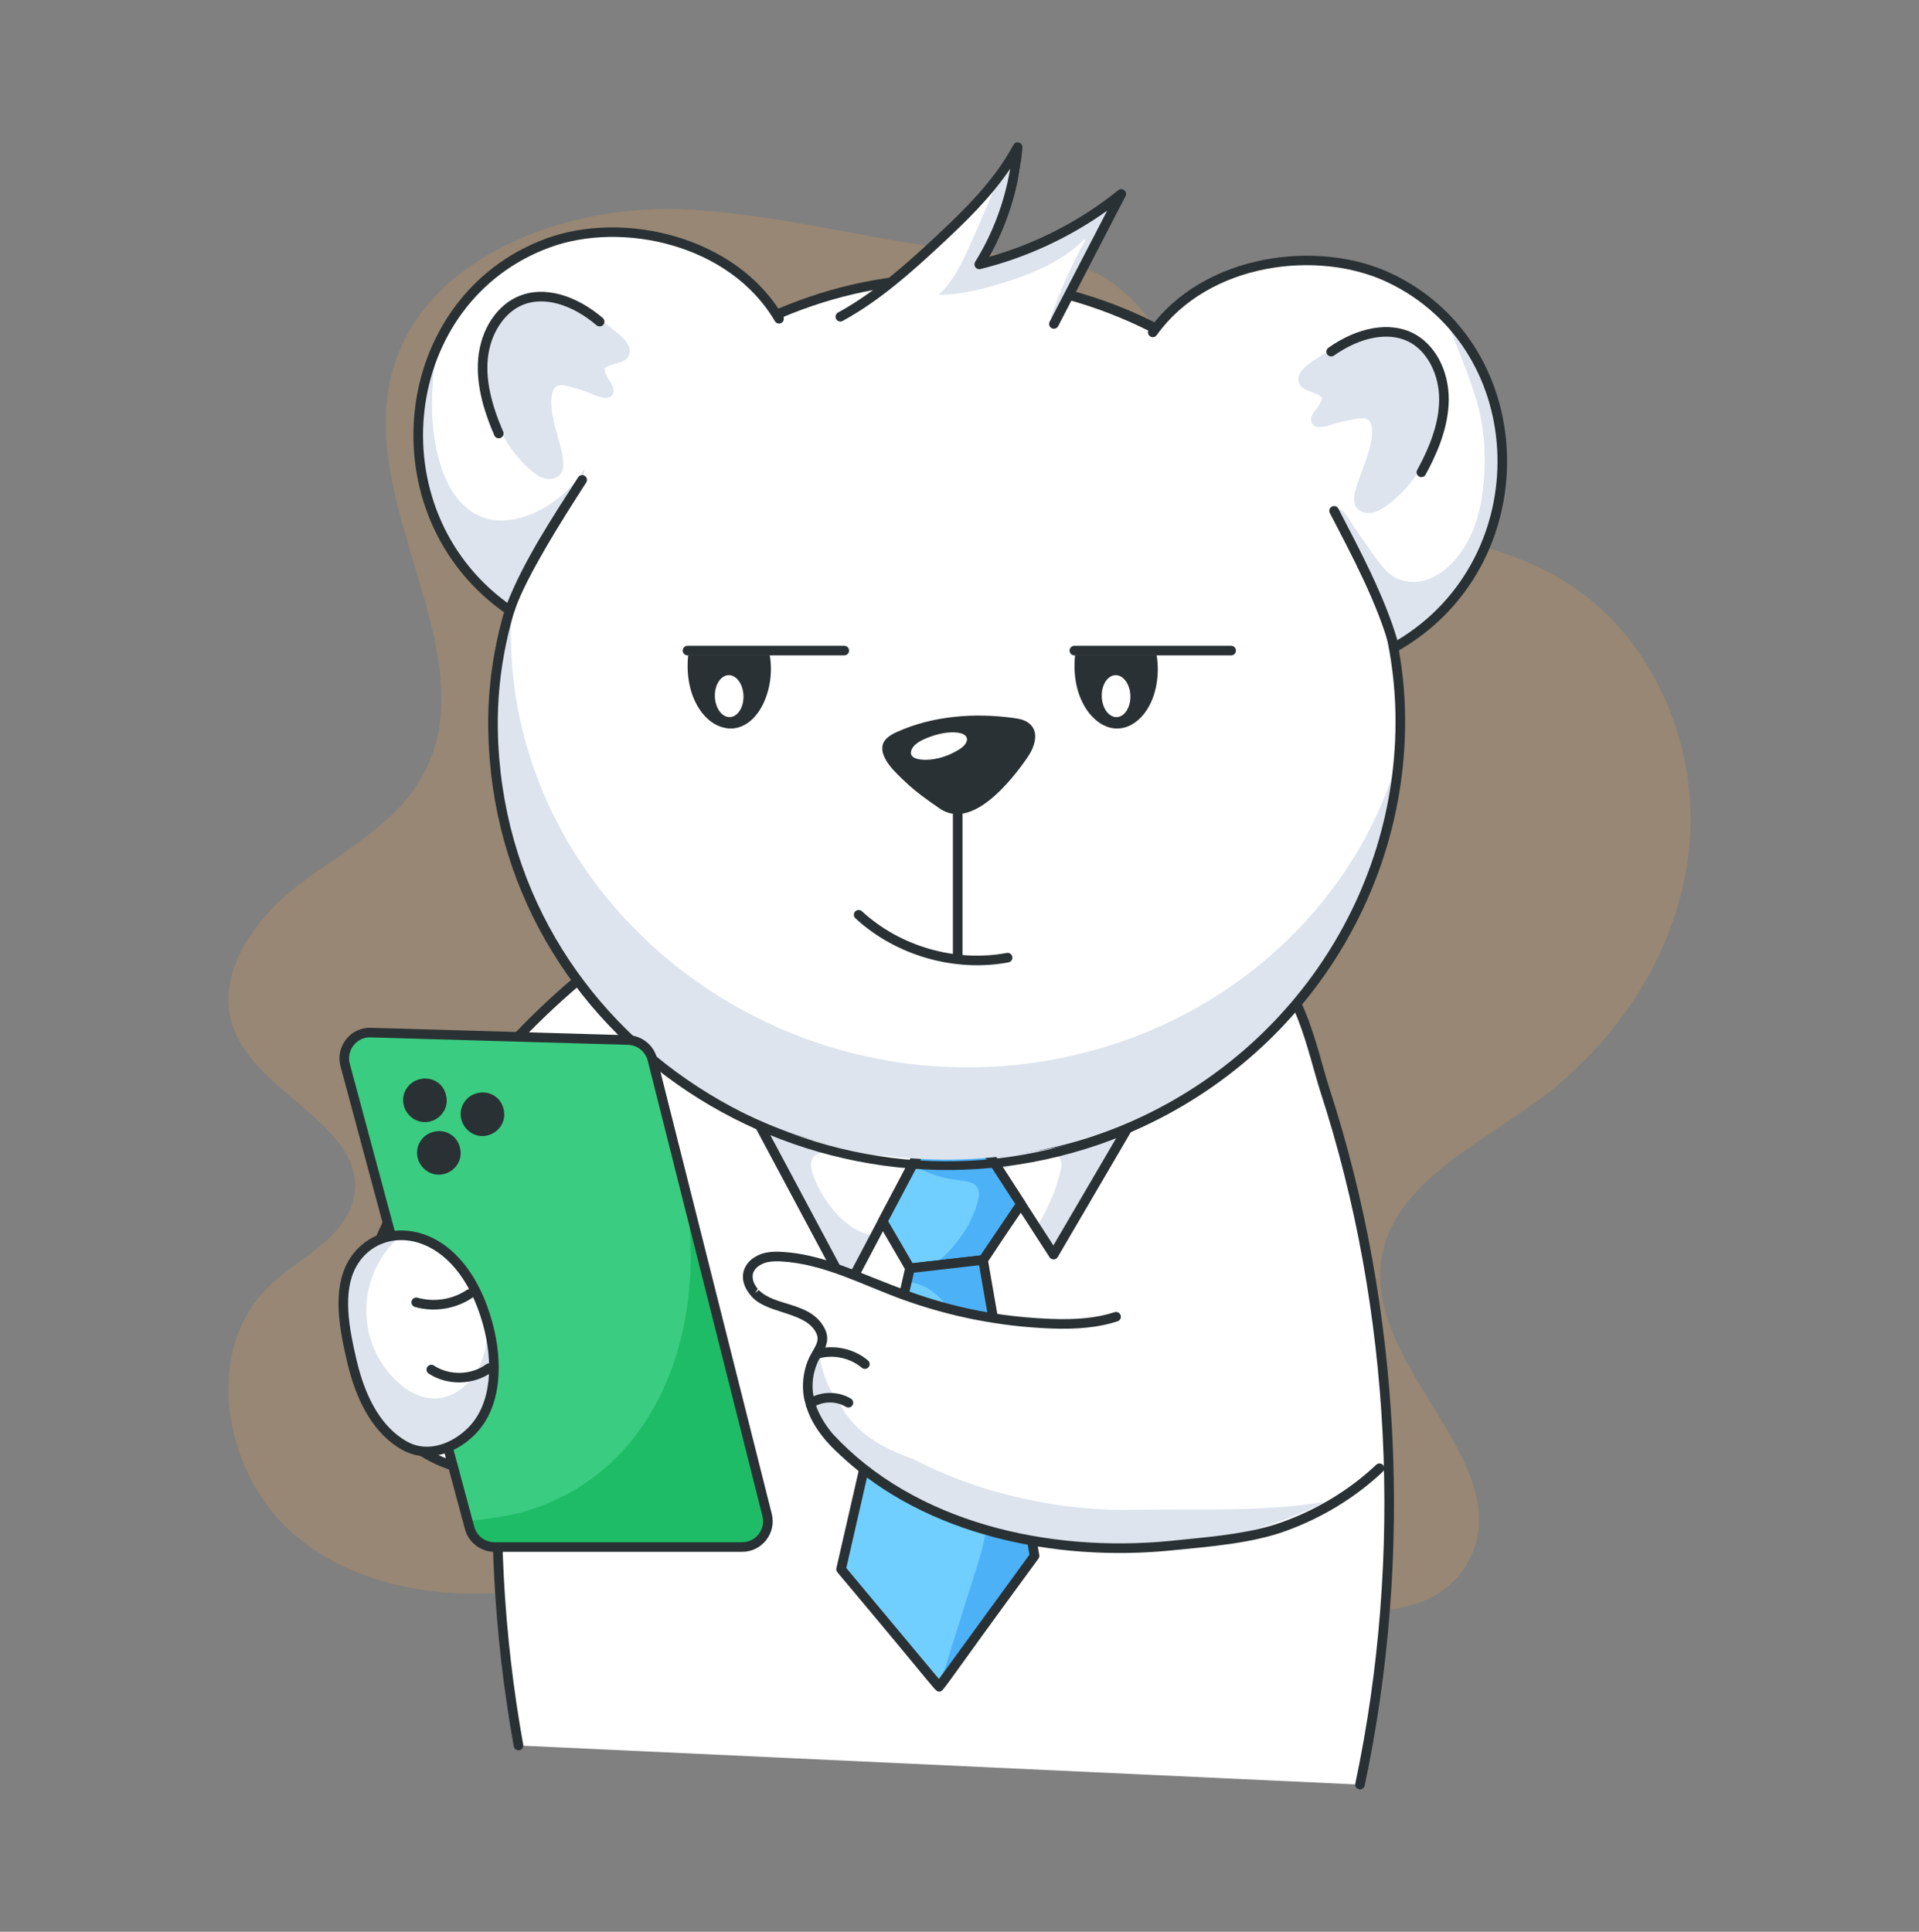 <svg width="150" height="151" viewBox="0 0 150 151" fill="none" xmlns="http://www.w3.org/2000/svg">
<rect x="0" y="0" width="150" height="151" fill="#808080" stroke="none"/>
<g opacity="0.2">
<path d="M53.818 16.374C44.041 15.844 32.515 20.252 30.473 29.828C28.261 40.195 38.216 51.591 32.943 60.787C30.792 64.54 26.665 66.599 23.244 69.246C19.823 71.892 16.779 76.196 18.209 80.278C20.082 85.626 28.731 88.033 27.644 93.595C27.024 96.766 23.463 98.244 21.114 100.462C15.617 105.655 17.497 115.634 23.431 120.322C29.365 125.009 37.736 125.333 45.105 123.634C52.473 121.934 59.313 118.482 66.535 116.24C73.757 113.998 81.863 113.052 88.687 116.311C93.251 118.49 96.839 122.363 101.4 124.549C105.961 126.734 112.534 126.452 114.841 121.951C118.66 114.503 107.028 107.131 107.935 98.81C108.583 92.862 115.031 89.744 119.896 86.261C126.513 81.524 131.369 74.082 132.074 65.975C132.779 57.869 128.932 49.298 121.904 45.197C116.184 41.859 109.425 41.696 103.353 39.352C95.694 36.395 94.639 31.142 90.033 25.193C86.351 20.438 83.24 20.195 77.666 19.804C69.629 19.24 61.866 16.81 53.818 16.374Z" fill="#F3A445"/>
</g>
<path d="M106.303 139.498C110.086 121.681 109.156 102.424 103.59 85.295C102.517 81.961 101.513 76.237 98.221 75.131C96.576 74.578 94.85 75.352 93.237 76.023C85.518 79.236 77.188 80.311 69.076 79.142C64.285 78.452 59.598 76.996 54.901 75.673C52.611 75.028 49.992 74.484 48.081 76.128C46.178 77.764 44.982 81.834 44.147 84.388C38.642 100.776 37.407 119.177 40.529 136.442" fill="white"/>
<path d="M106.225 139.865C106.023 139.822 105.893 139.622 105.936 139.419C109.72 121.6 108.76 102.418 103.233 85.41C102.183 82.144 101.182 76.521 98.102 75.486C96.576 74.973 94.894 75.736 93.381 76.37C85.611 79.603 77.191 80.689 69.022 79.513C64.905 78.919 60.811 77.749 56.852 76.618C54.121 75.915 50.655 74.406 48.325 76.412C46.498 77.983 45.291 82.066 44.503 84.503C39.06 100.709 37.78 119.13 40.898 136.375C40.935 136.578 40.8 136.774 40.596 136.811C40.389 136.844 40.197 136.712 40.16 136.508C37.019 119.142 38.309 100.589 43.791 84.268C44.626 81.684 45.852 77.549 47.836 75.843C49.799 74.155 52.441 74.591 55.002 75.311C59.774 76.674 64.563 78.113 69.13 78.771C77.162 79.929 85.449 78.859 93.092 75.676L93.29 75.594C94.856 74.942 96.631 74.2 98.34 74.775C101.861 75.958 102.866 81.84 103.947 85.179C109.513 102.31 110.481 121.628 106.67 139.576C106.629 139.764 106.447 139.906 106.225 139.865Z" fill="#2A3134"/>
<path d="M49.135 73.577C41.504 78.967 35.182 86.198 30.859 94.481C28.974 98.092 27.435 102.19 28.289 106.173C29.144 110.156 32.673 117.455 44.275 114.362" fill="white"/>
<path d="M39.101 115.482C33.096 115.482 29.123 111.844 27.923 106.252C26.974 101.835 28.955 97.32 30.527 94.308C34.877 85.972 41.236 78.698 48.918 73.271C49.088 73.153 49.322 73.194 49.441 73.361C49.56 73.531 49.52 73.764 49.351 73.884C41.766 79.241 35.487 86.424 31.192 94.656C29.674 97.565 27.759 101.915 28.656 106.094C29.05 107.929 30.188 111.299 33.389 113.26C36.119 114.932 39.749 115.182 44.178 114C44.375 113.948 44.583 114.066 44.636 114.266C44.69 114.466 44.571 114.671 44.371 114.725C42.477 115.23 40.718 115.482 39.101 115.482Z" fill="#2A3134"/>
<path d="M109.453 55.83C109.703 70.698 100.264 84.011 85.876 89.079C63.282 96.926 38.939 80.906 38.537 57.022C38.16 34.586 63.159 14.266 87.857 24.511C100.17 29.619 109.226 42.351 109.453 55.83Z" fill="white"/>
<path d="M88.428 87.691L82.353 98.072C82.288 97.971 79.639 93.847 79.808 94.11C79.743 94.01 76.996 89.779 77.172 90.049C80.478 89.835 84.524 89.06 88.428 87.691Z" fill="white"/>
<path d="M88.429 87.691L82.353 98.072L81.002 95.964C81.868 94.584 82.523 93.065 82.9 91.51C82.995 91.104 83.037 90.581 82.68 90.403C82.536 90.338 82.337 90.361 82.152 90.395C80.79 90.619 79.44 90.99 78.116 91.495L77.172 90.049C80.478 89.835 84.524 89.06 88.429 87.691Z" fill="#DDE4EE"/>
<path d="M82.353 98.447C82.225 98.447 82.106 98.383 82.037 98.274L76.858 90.255C76.702 90.017 76.858 89.695 77.147 89.676C80.447 89.459 84.419 88.7 88.305 87.338C88.631 87.222 88.93 87.58 88.752 87.881L82.677 98.262C82.611 98.374 82.491 98.444 82.36 98.447C82.358 98.447 82.355 98.447 82.353 98.447ZM77.83 90.372L82.338 97.354L87.598 88.368C84.168 89.484 81.018 90.076 77.83 90.372Z" fill="#2A3134"/>
<path d="M71.846 90.083C71.793 90.183 68.176 97.013 68.406 96.58L66.205 100.755L58.91 87.1C59.236 87.255 59.783 87.452 59.82 87.487C60.262 87.641 61.422 88.126 63.118 88.61C65.357 89.249 68.033 89.826 70.935 90.023C70.987 90.045 71.053 90.037 71.106 90.031C71.357 90.057 71.595 90.071 71.846 90.083Z" fill="white"/>
<path d="M63.612 90.407C63.293 90.757 63.383 91.292 63.513 91.713C64.2 93.809 66.188 96.416 68.406 96.58L66.205 100.755L58.91 87.1C59.236 87.255 59.783 87.452 59.82 87.487C60.262 87.641 61.422 88.126 63.118 88.61C65.7 89.347 67.516 89.657 69.587 89.891L69.48 90.23C67.998 90.603 66.452 90.602 65.04 90.245C64.565 90.122 63.984 89.997 63.612 90.407Z" fill="#DDE4EE"/>
<path d="M66.211 101.131C66.073 101.131 65.945 101.054 65.88 100.932L58.585 87.276C58.416 86.96 58.75 86.605 59.077 86.76C59.483 86.956 60.605 87.385 61.064 87.545C63.097 88.365 66.967 89.339 70.96 89.652C71.061 89.631 70.772 89.655 71.86 89.712C72.133 89.724 72.301 90.019 72.173 90.26L66.542 100.93C66.478 101.053 66.349 101.131 66.211 101.131C66.211 101.131 66.21 101.131 66.211 101.131ZM59.745 87.856L66.208 99.956L71.238 90.424C71.184 90.42 71.13 90.416 71.075 90.41C71.045 90.42 70.944 90.414 70.847 90.391C68.186 90.194 65.623 89.725 63.009 88.971C61.177 88.429 59.963 87.933 59.745 87.856Z" fill="#2A3134"/>
<path d="M79.808 94.11L76.841 98.495L71.129 99.145L68.993 95.463C69.047 95.36 72.032 89.733 71.846 90.083C73.649 90.199 75.341 90.19 77.172 90.049L79.808 94.11Z" fill="#71CFFF"/>
<path d="M79.808 94.11L76.841 98.495L72.927 98.94C74.532 97.681 75.862 95.949 76.413 93.992C76.507 93.64 76.588 93.236 76.444 92.925C75.978 91.871 74.176 92.767 71.339 91.04L71.846 90.083C73.648 90.199 75.341 90.19 77.172 90.049L79.808 94.11Z" fill="#4CB1F7"/>
<path d="M70.811 99.333L68.672 95.658C68.607 95.547 68.604 95.409 68.665 95.295L71.51 89.911C71.579 89.78 71.707 89.689 71.866 89.712C74.675 89.893 76.634 89.693 77.151 89.677C77.301 89.668 77.415 89.734 77.488 89.847L80.12 93.913C80.202 94.04 80.2 94.202 80.116 94.327C76.972 98.892 77.199 98.831 76.889 98.867L71.177 99.517C71.008 99.529 70.88 99.451 70.811 99.333ZM69.425 95.461L71.335 98.744L76.632 98.14L79.356 94.112L76.977 90.437C76.616 90.449 74.724 90.633 72.06 90.474L69.425 95.461Z" fill="#2A3134"/>
<path d="M80.866 121.613C80.782 121.716 77.139 126.206 77.37 125.922L73.411 131.853L65.744 122.666C66.297 120.249 64.126 129.738 71.129 99.132L76.841 98.481L80.866 121.613Z" fill="#71CFFF"/>
<path d="M80.866 121.613L77.437 125.846L73.411 131.853C73.411 131.853 76.02 123.527 76.49 122.043C78.18 116.74 77.031 111.284 75.68 106.245C75.33 104.922 74.953 103.575 74.245 102.443C73.537 101.324 72.457 100.398 71.124 100.236L70.873 100.251L71.129 99.132L76.841 98.481L80.866 121.613Z" fill="#4CB1F7"/>
<path d="M73.411 132.228C73.077 132.228 73.511 132.478 65.455 122.904C65.38 122.814 65.352 122.694 65.377 122.579L70.763 99.054C70.798 98.899 70.928 98.783 71.086 98.765L76.798 98.115C77.001 98.109 77.176 98.227 77.21 98.423L81.235 121.554C81.252 121.655 81.228 121.757 81.169 121.839C73.322 132.52 73.772 132.216 73.423 132.228C73.419 132.228 73.415 132.228 73.411 132.228ZM66.15 122.566L73.391 131.243L80.469 121.526L76.532 98.9L71.435 99.481L66.15 122.566Z" fill="#2A3134"/>
<path d="M108.732 61.215C106.995 75.731 95.748 86.911 81.568 89.855C81.404 89.891 81.24 89.928 81.07 89.957L81.062 89.963C54.553 95.064 31.399 70.697 40.12 45.972C37.665 68.578 59.185 87.281 82.692 82.758L82.7 82.752C82.871 82.723 83.034 82.686 83.198 82.649C95.053 80.188 104.859 71.969 108.768 60.853C108.761 60.972 108.746 61.097 108.732 61.215Z" fill="#DDE4EE"/>
<path d="M74.859 75.317C74.652 75.317 74.484 75.149 74.484 74.942V61.852C74.484 61.645 74.652 61.477 74.859 61.477C75.066 61.477 75.234 61.645 75.234 61.852V74.942C75.234 75.149 75.066 75.317 74.859 75.317Z" fill="#2A3134"/>
<path d="M68.981 58.293C69.062 57.842 69.462 57.508 70.087 57.225C72.92 55.943 76.165 55.708 79.219 56.123C79.607 56.176 80.007 56.245 80.332 56.463C81.323 57.126 80.871 58.392 80.329 59.182C79.092 60.987 75.992 64.928 73.472 63.211C72.518 62.562 71.572 61.888 70.735 61.091C70.078 60.465 68.797 59.322 68.981 58.293Z" fill="#2A3134"/>
<path d="M74.906 57.276C75.819 57.408 75.774 58.069 75.009 58.56C74.24 59.052 73.303 59.379 72.385 59.392C71.975 59.398 71.052 59.333 71.221 58.704C71.373 58.134 72.115 57.814 72.609 57.627C73.315 57.36 74.152 57.167 74.906 57.276Z" fill="white"/>
<path d="M38.163 57.028C37.849 38.367 54.865 21.717 73.41 21.405C78.401 21.345 83.446 22.276 88.001 24.165C100.627 29.403 109.603 42.421 109.828 55.824C110.076 70.64 100.681 84.28 86.001 89.433C63.449 97.268 38.574 81.479 38.163 57.028ZM73.423 22.155C55.256 22.461 38.606 38.8 38.913 57.016C39.319 81.238 64.434 96.798 86.229 88.548C100.142 83.481 109.322 70.337 109.078 55.836C108.785 38.405 93.827 21.854 73.423 22.155Z" fill="#2A3134"/>
<path d="M109.795 50.121H109.785C109.629 50.238 109.473 50.335 109.308 50.413C109.21 50.481 109.103 50.549 108.996 50.608C108.85 50.072 108.684 49.527 108.489 48.971C108.489 48.952 108.48 48.942 108.48 48.932C107.476 46.056 105.759 42.819 105.177 41.655C105.167 41.646 105.158 41.626 105.148 41.616C104.758 40.82 104.542 40.454 104.281 39.931L90.107 25.981C94.67 19.61 106.217 17.819 113 24.871C120.093 32.175 118.476 44.645 109.795 50.121Z" fill="white"/>
<path d="M109.795 50.121H109.785C109.472 50.287 109.245 50.472 108.996 50.608C109.074 50.569 108.587 49.245 108.489 48.972C108.489 48.952 108.48 48.943 108.48 48.933C107.468 46.034 105.244 41.712 105.148 41.617C104.93 41.236 104.13 39.986 104.534 39.824C105.002 39.62 105.674 40.955 105.849 41.218C107.563 43.624 108.235 44.925 109.483 45.328C111.324 45.932 113.019 44.754 114.081 43.331C115.318 41.675 115.815 39.639 115.981 37.613C116.312 33.577 115.486 31.183 114.295 28.125C113.876 27.034 113.438 25.943 113 24.871C120.093 32.176 118.476 44.645 109.795 50.121Z" fill="#DDE4EE"/>
<path d="M108.633 50.706C107.694 47.205 105.642 43.366 103.948 40.104C103.852 39.92 103.924 39.694 104.108 39.599C104.294 39.505 104.519 39.575 104.614 39.759C106.277 42.961 108.224 46.616 109.226 50.041C119.98 43.589 119.588 27.355 108.455 22.063C103.02 19.482 94.474 20.529 90.412 26.2C90.292 26.368 90.057 26.408 89.888 26.286C89.72 26.166 89.681 25.931 89.802 25.762C94.081 19.79 103.068 18.676 108.777 21.386C120.577 26.996 120.906 44.34 109.179 50.935C108.961 51.056 108.697 50.938 108.633 50.706Z" fill="#2A3134"/>
<path d="M108.474 39.458C108.08 39.754 107.647 40.027 107.168 40.093C106.689 40.159 106.155 39.967 105.947 39.527C105.38 38.328 107.403 35.633 107.236 33.506C107.18 32.802 106.842 32.627 106.123 32.732C105.376 32.841 104.636 33.014 103.913 33.247C103.428 33.403 102.775 33.526 102.539 33.076C102.198 32.425 103.269 31.825 103.346 31.078C102.795 30.573 101.753 30.62 101.525 29.893C101.328 29.265 101.947 28.679 102.495 28.306C103.67 27.507 104.894 26.743 106.242 26.357C107.59 25.97 109.094 26 110.267 26.727C111.5 27.492 112.86 29.394 112.92 30.938C112.983 32.563 111.93 34.204 111.417 35.697C110.91 37.173 109.702 38.536 108.474 39.458Z" fill="#DDE4EE"/>
<path d="M110.925 37.25C110.744 37.152 110.676 36.924 110.776 36.742C111.935 34.611 112.481 32.867 112.492 31.253C112.506 29.244 111.538 27.412 110.083 26.697C108.516 25.925 106.344 26.336 104.269 27.794C104.102 27.912 103.867 27.873 103.746 27.703C103.627 27.534 103.668 27.3 103.837 27.181C106.14 25.561 108.599 25.131 110.414 26.023C112.149 26.876 113.259 28.932 113.242 31.259C113.226 33.547 112.203 35.689 111.434 37.101C111.337 37.282 111.109 37.35 110.925 37.25Z" fill="#2A3134"/>
<path d="M60.892 24.92C54.757 29.944 51.742 32.413 45.51 37.516C43.523 40.614 41.097 44.257 39.831 47.706C33.001 42.998 30.898 34.069 34.219 26.956C34.219 26.946 34.229 26.946 34.229 26.946C35.924 23.352 38.915 20.429 42.851 18.987C48.851 16.786 57.356 18.87 60.892 24.92Z" fill="white"/>
<path d="M45.666 36.659C45.656 36.912 45.637 37.175 45.617 37.428L45.51 37.516C43.523 40.614 41.097 44.257 39.831 47.706C33.001 42.998 30.898 34.069 34.219 26.956C33.674 30.073 33.489 33.269 34.414 36.279C35.534 39.938 38.067 41.642 41.633 40.146C43.289 39.435 44.721 38.198 45.666 36.659Z" fill="#DDE4EE"/>
<path d="M39.619 48.017C28.548 40.388 30.444 23.129 42.723 18.634C48.662 16.461 57.511 18.392 61.219 24.729C61.324 24.907 61.264 25.137 61.085 25.241C60.905 25.346 60.676 25.285 60.572 25.107C57.052 19.093 48.635 17.268 42.981 19.339C31.402 23.576 29.541 39.726 39.654 47.122C40.959 43.805 43.233 40.355 45.191 37.31C45.303 37.136 45.533 37.086 45.709 37.197C45.884 37.309 45.934 37.541 45.822 37.715L45.39 38.387C39.479 47.576 40.533 47.879 39.946 48.065C39.831 48.101 39.712 48.08 39.619 48.017Z" fill="#2A3134"/>
<path d="M41.371 36.654C41.737 36.985 42.143 37.297 42.614 37.407C43.084 37.516 43.634 37.373 43.881 36.955C44.556 35.813 42.788 32.944 43.15 30.841C43.27 30.145 43.623 30.002 44.329 30.172C45.062 30.35 45.783 30.589 46.482 30.888C46.951 31.088 47.59 31.27 47.866 30.843C48.266 30.227 47.255 29.531 47.246 28.78C47.84 28.328 48.874 28.47 49.168 27.767C49.422 27.16 48.859 26.519 48.347 26.098C47.251 25.194 46.102 24.321 44.795 23.813C43.488 23.304 41.988 23.196 40.753 23.813C39.455 24.461 37.926 26.231 37.725 27.763C37.514 29.375 38.412 31.105 38.785 32.639C39.155 34.156 40.233 35.623 41.371 36.654Z" fill="#DDE4EE"/>
<path d="M38.639 34.036C38.004 32.559 37.181 30.333 37.376 28.053C37.572 25.733 38.866 23.789 40.672 23.099C42.562 22.376 44.97 23.032 47.114 24.854C47.272 24.989 47.291 25.226 47.157 25.384C47.023 25.542 46.786 25.561 46.629 25.427C44.697 23.784 42.571 23.176 40.939 23.8C39.425 24.379 38.293 26.113 38.123 28.116C37.986 29.724 38.369 31.511 39.328 33.739C39.41 33.93 39.322 34.15 39.132 34.232C38.941 34.313 38.721 34.226 38.639 34.036Z" fill="#2A3134"/>
<path d="M87.646 15.157C85.954 18.429 84.251 21.702 82.571 24.972C82.504 25.091 82.437 25.21 82.382 25.328C82.281 25.323 81.647 25.297 81.748 25.302L65.691 24.762C68.491 23.228 70.919 21.07 73.259 18.889C75.548 16.769 78.044 14.327 79.546 11.498C79.292 14.736 78.252 17.91 76.543 20.663C80.588 19.669 84.402 17.776 87.646 15.157Z" fill="white"/>
<path d="M77.474 15.323C76.819 16.897 76.163 18.473 75.421 20.008C74.887 21.113 74.291 22.221 73.377 23.04C74.861 23.057 76.325 22.712 77.752 22.302C79.698 21.744 81.643 21.043 83.325 19.893C84.478 19.105 84.461 18.856 84.808 18.692C84.863 18.862 84.627 19.146 84.55 19.291C83.602 21.076 82.768 22.965 82.072 24.942C83.742 22.831 84.93 20.481 87.983 14.95C87.974 14.968 87.708 15.014 87.668 15.032C87.356 15.167 87.063 15.47 86.76 15.637C83.903 17.209 80.999 19.553 77.039 20.264C78.081 17.452 78.328 18.733 79.523 14.132C79.674 13.549 79.814 12.951 79.766 12.35C79.758 12.24 79.706 12.185 79.609 12.258C78.546 13.055 78.294 12.922 78.162 13.311C77.933 13.986 77.751 14.659 77.474 15.323Z" fill="#DDE4EE"/>
<path d="M82.206 25.657C82.022 25.561 81.95 25.336 82.045 25.151L86.544 16.468C83.57 18.591 80.175 20.159 76.633 21.033C76.292 21.107 76.053 20.748 76.225 20.471C77.6 18.254 78.531 15.765 78.96 13.191C77.468 15.41 75.534 17.291 73.517 19.167C71.224 21.299 68.745 23.514 65.865 25.088C65.683 25.188 65.456 25.121 65.356 24.938C65.257 24.757 65.324 24.529 65.505 24.429C68.309 22.898 70.748 20.718 73.006 18.618C75.417 16.375 77.706 14.129 79.214 11.324C79.406 10.968 79.95 11.129 79.918 11.531C79.684 14.522 78.793 17.457 77.329 20.073C80.986 19.043 84.454 17.255 87.408 14.87C87.721 14.616 88.163 14.975 87.976 15.335L82.711 25.497C82.617 25.677 82.394 25.753 82.206 25.657Z" fill="#2A3134"/>
<path d="M65.994 51.23H53.739C53.532 51.23 53.364 51.062 53.364 50.855C53.364 50.648 53.532 50.48 53.739 50.48H65.994C66.201 50.48 66.369 50.648 66.369 50.855C66.369 51.062 66.201 51.23 65.994 51.23Z" fill="#2A3134"/>
<path d="M56.965 56.945C56.103 56.859 55.443 56.42 54.897 55.746C54.107 54.743 53.585 53.182 53.794 51.197H60.163C60.65 53.829 59.273 57.07 56.965 56.945Z" fill="#2A3134"/>
<path d="M58.116 54.475C58.109 55.379 57.6 56.086 56.985 56.054C56.366 56.021 55.87 55.261 55.877 54.357C55.884 53.453 56.392 52.746 57.011 52.778C57.627 52.811 58.123 53.571 58.116 54.475Z" fill="white"/>
<path d="M96.234 51.23H83.98C83.773 51.23 83.605 51.062 83.605 50.855C83.605 50.648 83.773 50.48 83.98 50.48H96.234C96.441 50.48 96.609 50.648 96.609 50.855C96.609 51.062 96.441 51.23 96.234 51.23Z" fill="#2A3134"/>
<path d="M90.5 52.355C90.458 56.336 87.304 58.422 85.138 55.746C84.348 54.743 83.826 53.182 84.035 51.197H90.403C90.472 51.569 90.5 51.955 90.5 52.355Z" fill="#2A3134"/>
<path d="M88.357 54.475C88.349 55.379 87.841 56.086 87.226 56.054C86.607 56.021 86.111 55.261 86.118 54.357C86.125 53.453 86.633 52.746 87.252 52.778C87.867 52.811 88.364 53.572 88.357 54.475Z" fill="white"/>
<path d="M107.829 114.768C103.279 117.245 99.411 120.878 94.231 120.893C89.042 120.921 83.569 121.079 78.509 119.984C75.442 119.316 72.668 117.497 69.868 116.101C66.483 114.413 61.621 110.674 63.595 106.286C64.047 105.347 64.637 104.81 64.019 103.828C63.069 102.276 60.857 102.431 59.406 101.418C58.161 100.512 58.099 98.977 59.526 98.402C59.557 98.385 59.603 98.388 59.634 98.371C60.124 98.194 60.66 98.212 61.175 98.233C66.776 98.515 68.751 101.817 76.76 103.216C82.117 104.133 87.474 103.988 90.785 100.464C92.123 99.04 92.191 92.228 92.496 91.932L105.933 112.028L106.923 113.643L107.829 114.768Z" fill="white"/>
<path d="M63.339 109.688C63.125 108.995 63.097 108.208 63.176 107.755C63.302 106.598 63.838 105.861 64.04 105.456C64.119 106.966 64.63 108.478 65.694 109.818C66.86 112.032 69.055 113.245 71.383 114.043C76.637 116.818 83.053 118.144 88.628 118.022C93.271 117.921 98.665 118.226 103.587 117.386C99.514 119.525 94.219 120.743 90.233 120.925C86.495 120.921 82.225 120.812 78.509 119.984C78.235 119.92 77.512 119.733 77.366 119.677C74.75 118.873 72.319 117.321 69.868 116.102C68.258 115.306 66.56 114.161 65.311 112.864C64.097 111.634 63.446 110.284 63.339 109.688Z" fill="#DDE4EE"/>
<path d="M65.726 113.789C65.679 113.751 65.632 113.707 65.611 113.677C65.522 113.577 63.707 112.104 63.043 110.017C63.005 109.951 62.986 109.846 62.97 109.754C62.583 108.578 62.732 106.901 63.48 105.7C63.533 105.612 63.585 105.528 63.626 105.434C63.635 105.411 63.658 105.373 63.673 105.353C63.999 104.773 63.966 104.447 63.702 104.029C62.754 102.479 59.748 102.697 58.643 101.213C58.06 100.516 57.842 99.614 58.373 98.848C58.569 98.553 58.898 98.267 59.388 98.066C59.434 98.041 59.464 98.037 59.514 98.016C60.094 97.82 60.693 97.827 61.199 97.86C66.993 98.226 71.136 102.658 82.131 103.094C84.204 103.176 85.791 103.009 87.122 102.571C87.317 102.504 87.529 102.613 87.595 102.81C87.66 103.006 87.553 103.218 87.356 103.284C85.938 103.751 84.264 103.928 82.102 103.844C78.156 103.688 74.272 102.927 70.559 101.584C67.453 100.462 64.454 98.818 61.151 98.608C60.715 98.581 60.21 98.573 59.755 98.727L59.755 98.726C59.342 98.892 59.019 99.105 58.862 99.521C58.941 99.357 58.571 99.958 59.232 100.749L59.02 101.075L59.314 100.839C60.553 102.117 63.189 101.754 64.339 103.632C64.602 104.05 64.7 104.44 64.644 104.854C64.603 105.091 64.519 105.363 64.337 105.707L63.98 105.569L64.277 105.797C64.259 105.857 64.192 105.97 64.125 106.083C64.044 106.213 63.984 106.337 63.923 106.462C63.444 107.545 63.405 108.641 63.697 109.577C63.719 109.683 63.725 109.713 63.736 109.736C64.027 110.615 64.499 111.372 65.082 112.072C71.489 119.019 81.965 121.382 91.482 120.448L92.549 120.34C95.193 120.08 97.926 119.809 100.223 118.978C102.978 117.987 105.519 116.437 107.571 114.497C107.721 114.355 107.959 114.361 108.101 114.511C108.244 114.662 108.237 114.899 108.087 115.041C105.96 117.052 103.329 118.658 100.478 119.683C97.829 120.642 94.599 120.892 91.557 121.194C82.482 122.095 72.374 120.023 65.726 113.789Z" fill="#2A3134"/>
<path d="M66.124 109.97C65.394 109.533 64.441 109.515 63.696 109.925C63.513 110.025 63.287 109.959 63.187 109.777C63.087 109.595 63.153 109.368 63.334 109.267C64.31 108.734 65.555 108.755 66.509 109.326C66.687 109.432 66.745 109.663 66.638 109.84C66.533 110.016 66.306 110.077 66.124 109.97Z" fill="#2A3134"/>
<path d="M67.361 106.915C66.443 106.137 65.106 105.856 63.949 106.204C63.749 106.262 63.542 106.151 63.483 105.954C63.422 105.755 63.535 105.545 63.733 105.486C65.124 105.068 66.74 105.404 67.847 106.343C68.004 106.477 68.024 106.714 67.89 106.871C67.757 107.029 67.521 107.05 67.361 106.915Z" fill="#2A3134"/>
<path d="M58.006 120.925H38.652C37.742 120.925 36.949 120.314 36.7 119.437L36.551 118.907L26.974 83.26C26.627 81.953 27.636 80.68 28.975 80.713L49.107 81.291C50 81.325 50.777 81.937 50.992 82.813C63.279 131.619 59.041 114.786 59.958 118.428C60.289 119.701 59.313 120.925 58.006 120.925Z" fill="#3ACC81"/>
<path d="M58.006 120.925H38.653C37.743 120.925 36.949 120.313 36.701 119.436L36.552 118.907C37.842 118.758 39.149 118.609 40.389 118.312C43.995 117.435 47.304 115.301 49.57 112.356C53.54 107.245 54.566 100.347 53.706 93.929C53.672 93.681 53.639 93.433 53.59 93.168L59.958 118.427C60.289 119.701 59.313 120.925 58.006 120.925Z" fill="#1EBC66"/>
<path d="M58.008 121.304H38.652C37.573 121.304 36.625 120.576 36.345 119.535L26.617 83.35C26.192 81.767 27.444 80.276 28.993 80.341L49.111 80.922C50.175 80.953 51.099 81.695 51.359 82.727L60.325 118.331C60.705 119.842 59.564 121.304 58.008 121.304ZM27.341 83.154L37.069 119.34C37.261 120.055 37.912 120.554 38.652 120.554H58.008C59.075 120.554 59.859 119.551 59.597 118.515L50.632 82.91C50.453 82.202 49.819 81.694 49.09 81.672L28.971 81.091C27.948 81.031 27.043 82.048 27.341 83.154Z" fill="#2A3134"/>
<path d="M33.651 87.654C32.752 87.906 31.826 87.345 31.573 86.446C31.32 85.52 31.882 84.593 32.78 84.368C33.707 84.116 34.634 84.649 34.858 85.576C35.111 86.474 34.578 87.401 33.651 87.654Z" fill="#2A3134"/>
<path d="M38.147 88.743C37.248 88.995 36.322 88.434 36.069 87.535C35.816 86.609 36.378 85.682 37.276 85.457C38.203 85.204 39.13 85.738 39.355 86.665C39.607 87.563 39.074 88.49 38.147 88.743Z" fill="#2A3134"/>
<path d="M34.738 91.763C33.84 92.016 32.913 91.454 32.66 90.556C32.408 89.629 32.969 88.703 33.868 88.478C34.795 88.225 35.721 88.759 35.946 89.685C36.199 90.584 35.665 91.511 34.738 91.763Z" fill="#2A3134"/>
<path d="M31.55 112.969C33.359 114.017 35.42 113.289 36.819 111.908C38.837 109.925 38.926 106.489 38.181 103.695C38.166 103.625 38.142 103.559 38.127 103.489C37.187 100.044 34.876 96.436 31.145 96.566L31.136 96.571C29.615 96.631 28.235 97.523 27.501 98.852C26.311 101.027 26.974 104.162 27.517 106.443C28.111 108.943 29.234 111.62 31.55 112.969Z" fill="white"/>
<path d="M31.55 112.968C33.359 114.017 35.42 113.289 36.819 111.907C38.837 109.924 38.926 106.489 38.181 103.695C38.117 104.645 37.972 105.571 37.624 106.449C37.026 107.93 35.709 109.234 34.118 109.31C32.875 109.368 31.701 108.675 30.826 107.788C27.766 104.698 27.923 99.642 31.176 96.728L31.145 96.565L31.136 96.57C29.615 96.631 28.235 97.522 27.501 98.852C26.311 101.027 26.974 104.161 27.517 106.442C28.111 108.943 29.234 111.619 31.55 112.968Z" fill="#DDE4EE"/>
<path d="M31.363 113.29C29.352 112.119 27.935 109.845 27.152 106.533C26.527 103.893 25.962 100.891 27.175 98.67C29.353 94.681 36.188 94.968 38.49 103.393C39.31 106.393 39.276 110.016 37.079 112.178C35.465 113.767 33.221 114.37 31.363 113.29ZM27.833 99.03C26.748 101.017 27.289 103.856 27.881 106.361C28.616 109.465 29.914 111.578 31.74 112.642C33.502 113.669 35.435 112.745 36.553 111.643C38.537 109.69 38.513 106.322 37.767 103.59C35.688 95.981 29.735 95.549 27.833 99.03Z" fill="#2A3134"/>
<path d="M32.433 102.161C32.234 102.105 32.118 101.897 32.175 101.698C32.232 101.499 32.435 101.385 32.638 101.44C33.932 101.806 35.372 101.58 36.489 100.831C36.661 100.716 36.894 100.762 37.009 100.933C37.124 101.105 37.078 101.339 36.906 101.454C35.604 102.326 33.928 102.587 32.433 102.161Z" fill="#2A3134"/>
<path d="M33.508 107.369C33.336 107.255 33.288 107.022 33.403 106.849C33.516 106.676 33.748 106.63 33.922 106.744C35.123 107.539 36.839 107.497 38.001 106.646C38.167 106.523 38.402 106.559 38.525 106.727C38.647 106.894 38.611 107.129 38.444 107.252C37.035 108.283 34.959 108.329 33.508 107.369Z" fill="#2A3134"/>
<path d="M66.863 71.78C66.711 71.639 66.702 71.402 66.842 71.251C66.983 71.099 67.22 71.088 67.372 71.229C70.358 73.986 74.695 75.234 78.691 74.491C78.894 74.448 79.09 74.586 79.129 74.79C79.167 74.994 79.032 75.19 78.829 75.227C74.674 76.006 70.066 74.737 66.863 71.78Z" fill="#2A3134"/>
</svg>
